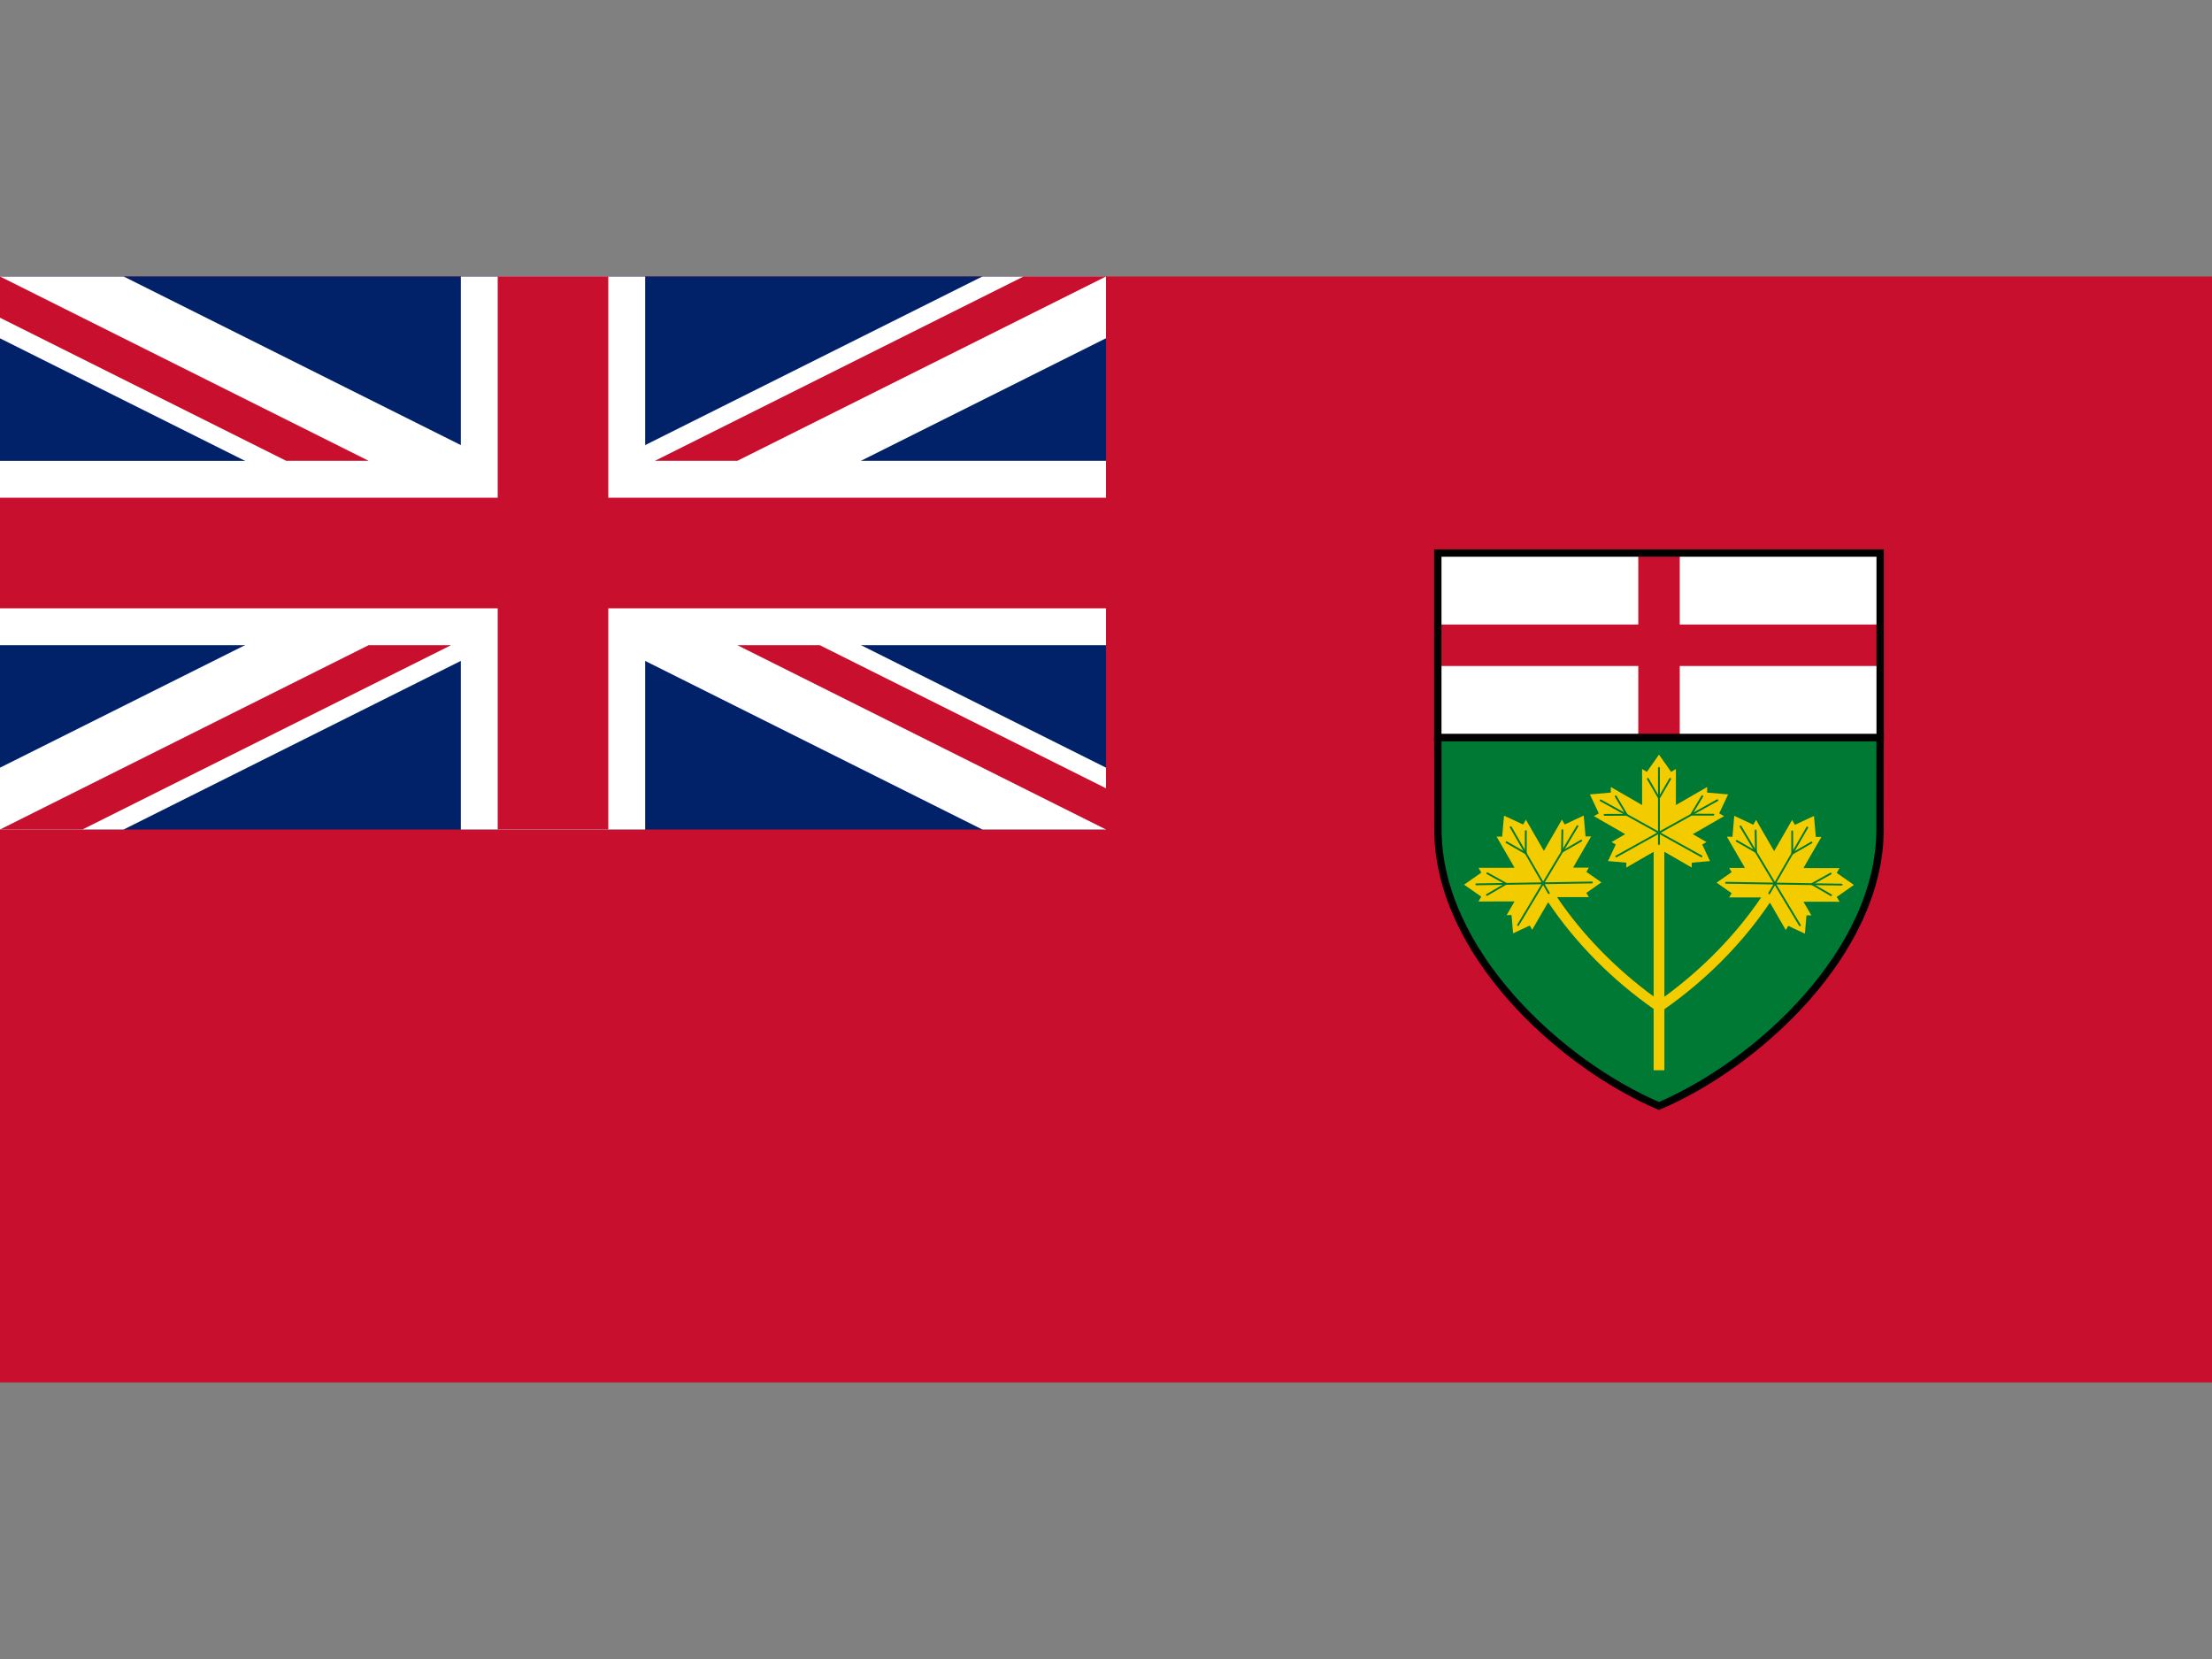 <?xml version='1.0' encoding='utf-8'?>
<ns0:svg xmlns:ns0="http://www.w3.org/2000/svg" width="640" height="480" xml:space="preserve" viewBox="0 -300 2400 1800">
  <ns0:rect x="0" y="-300" width="2400" height="1800" fill="#808080" stroke="none"/>
  <ns0:path fill="#C8102E" d="M0 0h2400v1200H0z" />
  <ns0:path fill="#012169" d="M0 0h1200v600H0z" />
  <ns0:path fill="#FFF" d="M134.169 600H0v-67.083L1065.84 0H1200v67z" />
  <ns0:path fill="#FFF" d="M0 67.086 1065.84 600H1200v-67.082L134.169 0H0z" />
  <ns0:path fill="#FFF" d="M0 200.003V400h1200V200z" />
  <ns0:path fill="#FFF" d="M500 600h200V0H500z" />
  <ns0:path fill="#C8102E" d="M0 240v120h1200V240.002zM1200 555.279V600L800.003 400.002h89.441zM710.561 200l400-200H1200L800 200zM400 200h-89.438L0 44.726V0zM89.447 600H0l400-200h89.445z" />
  <ns0:path fill="#007934" stroke="#000" stroke-width="8" d="m1560.061 500.044.072 99.848c.101 132.705 132.407 254.243 239.862 300.107 107.454-45.864 239.763-167.402 239.862-300.107l.072-99.808-479.868-.04z" />
  <ns0:path fill="#F3CC00" d="m1992.82 673.181 18.66-13.026-18.69-13.065 3.06-5.217-39.16-.031 19.541-33.84-6.061.032-2.04-22.706-20.69 9.582-3-5.263-19.529 33.844-19.61-33.897-2.989 5.255-20.66-9.651-1.95 22.675-6.06-.045 19.619 33.888-17.14-.018 2.69 4.568-16.33 11.4 16.35 11.433-2.67 4.563 34.26.034.31.179c-27.102 40.043-63.903 77.775-104.903 107.59l-.026-157.299 29.681 17.102-.03-5.288 19.88-1.726-8.44-18.036 4.601-2.615-14.84-8.552 33.93-19.541-5.27-2.989 9.649-20.612-22.72-1.972.04-6.045-33.931 19.553v-39.077l-5.229 3.057L1800 518.781l-13.12 18.642-5.229-3.057v39.077l-33.931-19.553.04 6.045-22.72 1.972 9.649 20.612-5.27 2.989 33.93 19.541-14.84 8.552 4.601 2.615-8.44 18.036 19.88 1.726-.03 5.288 29.681-17.102-.021 157.002c-40.973-29.866-77.732-67.63-104.77-107.688l.17-.099 34.26-.035-2.67-4.562 16.35-11.434-16.33-11.398 2.69-4.57-17.14.019 19.62-33.889-6.061.046-1.95-22.675-20.66 9.651-2.989-5.254-19.61 33.896-19.529-33.844-3 5.263-20.69-9.582-2.04 22.705-6.061-.031 19.541 33.839-39.16.031 3.06 5.219-18.69 13.064 18.66 13.027-3.069 5.223 39.159-.044-8.58 14.83 5.301-.04 1.699 19.841 18.08-8.445 2.62 4.598 17.16-29.654.309-.179c29.522 43.992 68.903 83.845 114.32 115.688l-.009 66.535 5.84-.039 5.83.039-.012-66.254c45.45-31.794 84.873-71.608 114.453-115.574l.169.098 17.159 29.653 2.621-4.597 18.08 8.445 1.699-19.84 5.301.04-8.58-14.831 39.16.044-3.071-5.221z" style="stroke:none" />
  <ns0:path fill="none" stroke="#000" stroke-width="2" stroke-linecap="round" stroke-linejoin="round" style="stroke:#007934;stroke-opacity:1;fill:none;fill-opacity:1" d="M1799.95 533.216v82.579M1846.11 629.139l-109.39-60.703M1753.63 629.217l109.65-60.951" />
  <ns0:path fill="none" stroke="#000" stroke-width="2" stroke-linecap="round" stroke-linejoin="round" d="m1787.92 545.083 12.08 20.803 12.08-20.803M1740.98 584.112l24.06-.059-11.979-20.002M1859.02 583.941l-24.06-.06 11.979-20.001" style="stroke:#007934;stroke-opacity:1" />
  <ns0:path fill="none" stroke="#000" stroke-width="2" stroke-linecap="round" stroke-linejoin="round" style="stroke:#007934;stroke-opacity:1;fill:none;fill-opacity:1" d="m1960.859 597.802-41.279 71.515M1952.88 703.955l-64.38-107.266M1872.75 657.782l125.439 2.041" />
  <ns0:path fill="none" stroke="#000" stroke-width="2" stroke-linecap="round" stroke-linejoin="round" d="m1944.51 602.065.062 24.054 20.87-11.975M1884.35 612.396l20.86 11.977-.37-23.309M1986.66 671.265l-20.801-12.074 20.371-11.335" style="stroke:#007934;stroke-opacity:1" />
  <ns0:path fill="none" stroke="#000" stroke-width="2" stroke-linecap="round" stroke-linejoin="round" style="stroke:#007934;stroke-opacity:1;fill:none;fill-opacity:1" d="m1639.14 597.488 41.29 71.516M1647.12 703.642l64.38-107.267M1727.25 657.469l-125.439 2.04" />
  <ns0:path fill="none" stroke="#000" stroke-width="2" stroke-linecap="round" stroke-linejoin="round" d="m1655.49 601.752-.062 24.054-20.87-11.973M1715.65 612.081l-20.86 11.978.37-23.308M1613.34 670.952l20.8-12.078-20.37-11.335" style="stroke:#007934;stroke-opacity:1" />
  <ns0:path fill="#FFF" d="M1560.04 300.032h479.961v200.146H1560.04z" />
  <ns0:path fill="#C8102E" style="fill:#c8102e;fill-opacity:1" d="M1822.52 300.058h-45v200.099h45z" />
  <ns0:path fill="#C8102E" style="fill:#c8102e;fill-opacity:1" d="M2040 377.602h-479.96v45.009H2040z" />
  <ns0:path fill="none" stroke="#000" stroke-width="8" d="M1560 300.002h479.963v200.147H1560z" />
  <ns0:path fill="#C8102E" d="M540 0v600h120V0z" />
</ns0:svg>